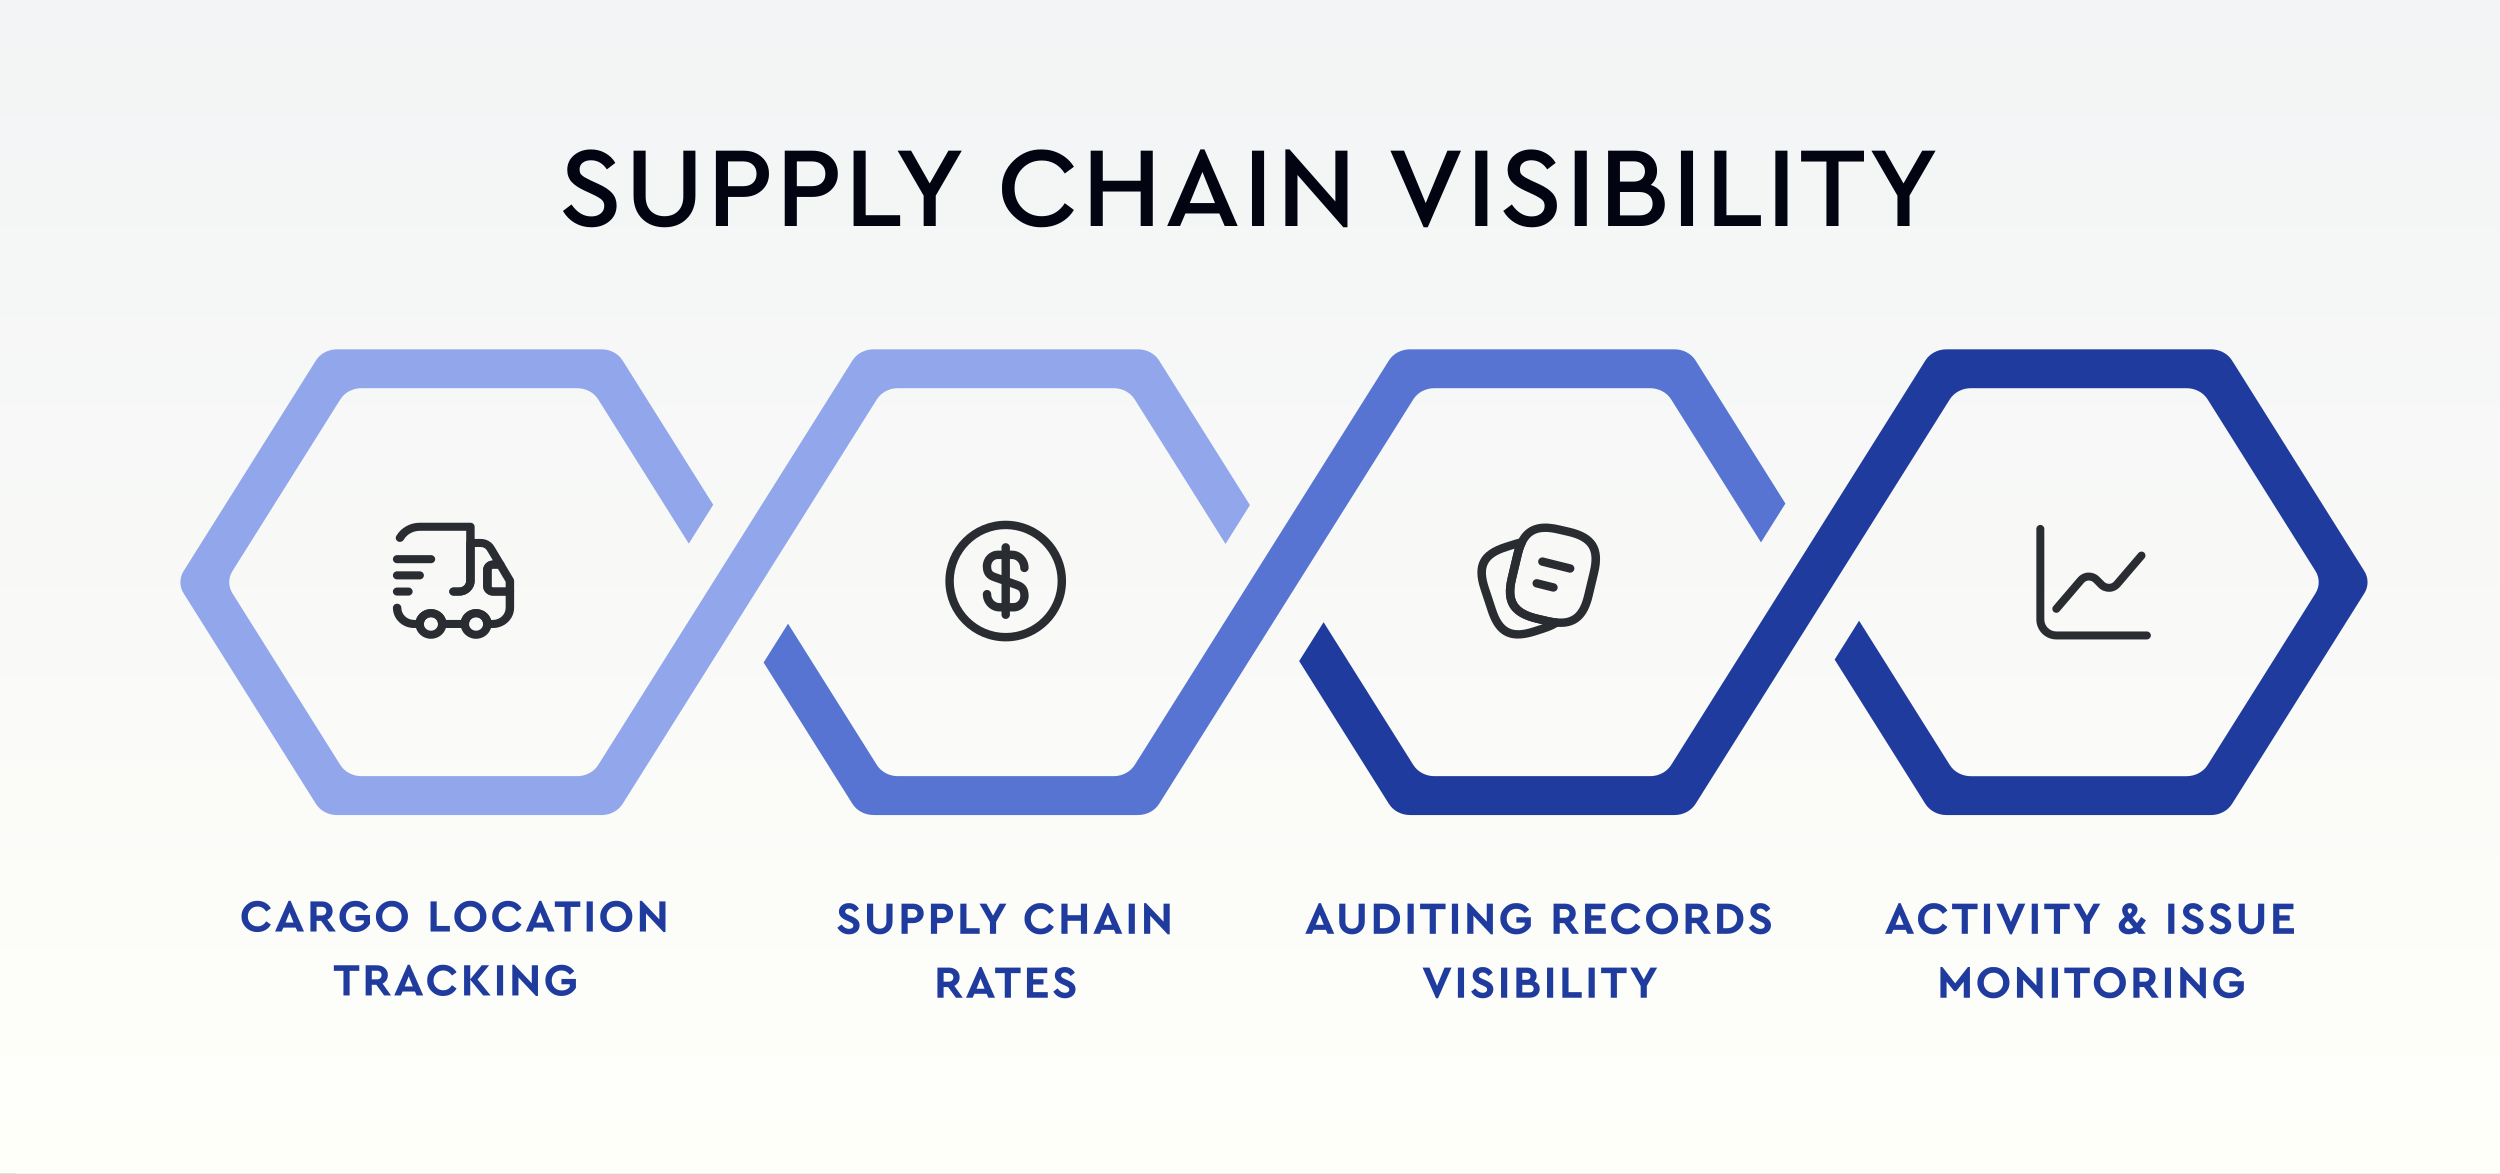 <?xml version="1.0" encoding="UTF-8"?>
<svg xmlns="http://www.w3.org/2000/svg" width="1095" height="514" viewBox="0 0 1095 514" fill="none">
  <rect x="0" y="0" width="1095" height="514" fill="#808080" stroke="none"/>
  <rect width="1088" height="514" transform="translate(7)" fill="white"></rect>
  <rect width="1095" height="514" fill="url(#paint0_linear_4107_4828)"></rect>
  <path d="M246.565 92.4L250.315 89.55C252.715 93.05 255.598 94.8 258.965 94.8C260.665 94.8 262.031 94.383 263.065 93.55C264.131 92.717 264.665 91.6 264.665 90.2C264.665 89.067 264.315 88.183 263.615 87.55C262.915 86.883 261.648 86.117 259.815 85.25L256.165 83.55C253.598 82.383 251.665 81.1 250.365 79.7C249.098 78.267 248.465 76.5 248.465 74.4C248.465 71.767 249.465 69.617 251.465 67.95C253.465 66.283 255.931 65.45 258.865 65.45C261.165 65.45 263.248 65.983 265.115 67.05C267.015 68.117 268.481 69.55 269.515 71.35L265.815 74.2C264.015 71.533 261.698 70.2 258.865 70.2C257.398 70.2 256.198 70.55 255.265 71.25C254.331 71.95 253.865 72.933 253.865 74.2C253.898 74.8 253.965 75.3 254.065 75.7C254.198 76.067 254.515 76.467 255.015 76.9C255.515 77.3 255.865 77.55 256.065 77.65C256.265 77.75 256.915 78.083 258.015 78.65C258.215 78.75 258.365 78.833 258.465 78.9L262.165 80.6C264.931 81.867 266.931 83.217 268.165 84.65C269.431 86.083 270.065 87.867 270.065 90C270.065 92.833 269.015 95.133 266.915 96.9C264.848 98.667 262.215 99.55 259.015 99.55C256.348 99.55 253.931 98.917 251.765 97.65C249.598 96.383 247.865 94.633 246.565 92.4ZM277.494 85.65V66H282.794V86C282.794 88.733 283.544 90.867 285.044 92.4C286.578 93.933 288.594 94.7 291.094 94.7C293.561 94.7 295.544 93.933 297.044 92.4C298.544 90.867 299.294 88.733 299.294 86V66H304.594V85.65C304.594 89.917 303.328 93.3 300.794 95.8C298.294 98.3 295.061 99.55 291.094 99.55C287.061 99.55 283.778 98.3 281.244 95.8C278.744 93.3 277.494 89.917 277.494 85.65ZM313.561 99V66H325.611C328.944 66 331.644 66.95 333.711 68.85C335.778 70.717 336.811 73.133 336.811 76.1C336.811 79.067 335.761 81.5 333.661 83.4C331.594 85.3 328.911 86.25 325.611 86.25H318.861V99H313.561ZM318.861 81.55H325.511C327.344 81.55 328.778 81.067 329.811 80.1C330.844 79.133 331.361 77.817 331.361 76.15C331.361 74.483 330.844 73.167 329.811 72.2C328.778 71.2 327.344 70.7 325.511 70.7H318.861V81.55ZM343.712 99V66H355.762C359.095 66 361.795 66.95 363.862 68.85C365.928 70.717 366.962 73.133 366.962 76.1C366.962 79.067 365.912 81.5 363.812 83.4C361.745 85.3 359.062 86.25 355.762 86.25H349.012V99H343.712ZM349.012 81.55H355.662C357.495 81.55 358.928 81.067 359.962 80.1C360.995 79.133 361.512 77.817 361.512 76.15C361.512 74.483 360.995 73.167 359.962 72.2C358.928 71.2 357.495 70.7 355.662 70.7H349.012V81.55ZM373.862 99V66H379.162V94.25H394.262V99H373.862ZM421.258 66L409.858 85.7V99H404.558V85.7L393.158 66H399.058L407.208 80.35L415.408 66H421.258ZM438.876 82.5C438.776 77.8 440.459 73.767 443.926 70.4C447.392 67.033 451.492 65.383 456.226 65.45C459.226 65.45 461.976 66.133 464.476 67.5C466.976 68.867 468.942 70.717 470.376 73.05L466.376 76C463.942 72.2 460.576 70.3 456.276 70.3C452.876 70.3 450.042 71.467 447.776 73.8C445.509 76.1 444.376 79 444.376 82.5C444.376 86 445.509 88.917 447.776 91.25C450.042 93.55 452.876 94.7 456.276 94.7C460.576 94.7 463.942 92.8 466.376 89L470.376 91.95C468.942 94.317 466.976 96.183 464.476 97.55C462.009 98.883 459.259 99.55 456.226 99.55C451.492 99.617 447.392 97.967 443.926 94.6C440.459 91.233 438.776 87.2 438.876 82.5ZM477.715 99V66H483.015V79.15H499.615V66H504.915V99H499.615V83.9H483.015V99H477.715ZM536.412 99L534.062 93.5H519.212L516.862 99H511.212L525.762 65.45H527.562L542.112 99H536.412ZM532.162 88.95L526.662 75.3L521.112 88.95H532.162ZM548.368 99V66H553.668V99H548.368ZM584.891 66H590.191V99.55H588.391L568.291 76.65V99H562.991V65.45H564.841L584.891 88.25V66ZM633.961 66H639.911L625.361 99.55H623.561L609.011 66H614.961L624.461 88.95L633.961 66ZM646.167 99V66H651.467V99H646.167ZM658.44 92.4L662.19 89.55C664.59 93.05 667.473 94.8 670.84 94.8C672.54 94.8 673.906 94.383 674.94 93.55C676.006 92.717 676.54 91.6 676.54 90.2C676.54 89.067 676.19 88.183 675.49 87.55C674.79 86.883 673.523 86.117 671.69 85.25L668.04 83.55C665.473 82.383 663.54 81.1 662.24 79.7C660.973 78.267 660.34 76.5 660.34 74.4C660.34 71.767 661.34 69.617 663.34 67.95C665.34 66.283 667.806 65.45 670.74 65.45C673.04 65.45 675.123 65.983 676.99 67.05C678.89 68.117 680.356 69.55 681.39 71.35L677.69 74.2C675.89 71.533 673.573 70.2 670.74 70.2C669.273 70.2 668.073 70.55 667.14 71.25C666.206 71.95 665.74 72.933 665.74 74.2C665.773 74.8 665.84 75.3 665.94 75.7C666.073 76.067 666.39 76.467 666.89 76.9C667.39 77.3 667.74 77.55 667.94 77.65C668.14 77.75 668.79 78.083 669.89 78.65C670.09 78.75 670.24 78.833 670.34 78.9L674.04 80.6C676.806 81.867 678.806 83.217 680.04 84.65C681.306 86.083 681.94 87.867 681.94 90C681.94 92.833 680.89 95.133 678.79 96.9C676.723 98.667 674.09 99.55 670.89 99.55C668.223 99.55 665.806 98.917 663.64 97.65C661.473 96.383 659.74 94.633 658.44 92.4ZM689.719 99V66H695.019V99H689.719ZM729.192 89.4C729.192 92.2 728.209 94.5 726.242 96.3C724.276 98.1 721.692 99 718.492 99H704.342V66H715.892C718.859 66 721.242 66.833 723.042 68.5C724.876 70.133 725.792 72.233 725.792 74.8C725.792 77.367 724.876 79.433 723.042 81C724.976 81.633 726.476 82.683 727.542 84.15C728.642 85.617 729.192 87.367 729.192 89.4ZM715.392 70.65H709.542V79.55H715.392C716.992 79.55 718.242 79.15 719.142 78.35C720.042 77.55 720.492 76.45 720.492 75.05C720.492 73.683 720.042 72.617 719.142 71.85C718.276 71.05 717.026 70.65 715.392 70.65ZM723.842 89.25C723.842 87.65 723.326 86.4 722.292 85.5C721.259 84.567 719.842 84.1 718.042 84.1H709.542V94.35H718.042C719.876 94.35 721.292 93.9 722.292 93C723.326 92.067 723.842 90.817 723.842 89.25ZM736.251 99V66H741.551V99H736.251ZM750.874 99V66H756.174V94.25H771.274V99H750.874ZM777.606 99V66H782.906V99H777.606ZM799.979 99V70.75H788.879V66H816.429V70.75H805.279V99H799.979ZM847.779 66L836.379 85.7V99H831.079V85.7L819.679 66H825.579L833.729 80.35L841.929 66H847.779Z" fill="#020412"></path>
  <g clip-path="url(#clip0_4107_4828)">
    <path d="M498.437 153H382.593C378.777 153 375.25 154.866 373.342 157.909L262.017 335.049C260.109 338.092 256.582 339.958 252.766 339.958H158.311C154.494 339.958 150.967 338.092 149.059 335.049L101.839 259.909C99.931 256.866 99.931 253.134 101.839 250.091L149.059 174.937C150.967 171.894 154.494 170.028 158.311 170.028H252.75C256.567 170.028 260.094 171.894 262.002 174.937L301.695 238.112L312.397 221.084L272.719 157.909C270.811 154.866 267.284 153 263.467 153H147.609C143.792 153 140.265 154.866 138.357 157.909L80.435 250.091C78.527 253.134 78.527 256.866 80.435 259.909L138.357 352.091C140.265 355.134 143.792 357 147.609 357H263.467C267.284 357 270.811 355.134 272.719 352.091L384.044 174.937C385.952 171.894 389.479 170.028 393.295 170.028H487.735C491.552 170.028 495.078 171.894 496.987 174.937L536.772 238.252L547.474 221.224L507.689 157.909C505.78 154.866 502.254 153 498.437 153Z" fill="#92A7EB"></path>
    <path d="M733.421 153H617.578C613.761 153 610.234 154.866 608.326 157.909L497.001 335.049C495.093 338.092 491.566 339.958 487.75 339.958H393.31C389.493 339.958 385.967 338.092 384.059 335.049L345.159 273.15L334.457 290.178L373.357 352.077C375.265 355.12 378.791 356.986 382.608 356.986H498.452C502.268 356.986 505.795 355.12 507.703 352.077L619.013 174.937C620.921 171.894 624.448 170.028 628.264 170.028H722.704C726.521 170.028 730.047 171.894 731.956 174.937L771.313 237.579L782.015 220.551L742.673 157.909C740.765 154.866 737.238 153 733.421 153Z" fill="#5774D2"></path>
    <path d="M968.392 153H852.548C848.731 153 845.205 154.866 843.296 157.909L731.972 335.049C730.063 338.092 726.537 339.958 722.72 339.958H628.28C624.464 339.958 620.937 338.092 619.029 335.049L579.732 272.519L569.03 289.547L608.327 352.077C610.235 355.12 613.762 356.986 617.578 356.986H733.422C737.239 356.986 740.765 355.12 742.674 352.077L853.998 174.937C855.907 171.894 859.433 170.028 863.25 170.028H957.69C961.506 170.028 965.033 171.894 966.941 174.937L1014.16 250.091C1016.07 253.134 1016.07 256.866 1014.16 259.909L966.941 335.063C965.033 338.106 961.506 339.972 957.69 339.972H863.25C859.433 339.972 855.907 338.106 853.998 335.063L814.274 271.86L803.572 288.888L843.296 352.091C845.205 355.134 848.731 357 852.548 357H968.392C972.208 357 975.735 355.134 977.643 352.091L1035.56 259.909C1037.47 256.866 1037.47 253.134 1035.56 250.091L977.643 157.909C975.735 154.866 972.208 153 968.392 153Z" fill="#203B9E"></path>
    <path d="M201.106 260.88H198.637C197.624 260.88 196.784 260.076 196.784 259.106C196.784 258.137 197.624 257.333 198.637 257.333H201.106C202.81 257.333 204.193 256.008 204.193 254.377V232.504H183.818C180.904 232.504 178.237 234.017 176.804 236.453C176.31 237.304 175.174 237.612 174.285 237.139C173.396 236.666 173.075 235.578 173.569 234.727C175.643 231.18 179.57 228.957 183.818 228.957H206.046C207.058 228.957 207.898 229.761 207.898 230.731V254.377C207.898 257.971 204.86 260.88 201.106 260.88Z" fill="#292D32"></path>
    <path d="M215.925 275.067H213.455C212.442 275.067 211.603 274.263 211.603 273.294C211.603 271.662 210.219 270.338 208.515 270.338C206.811 270.338 205.428 271.662 205.428 273.294C205.428 274.263 204.589 275.067 203.576 275.067H193.697C192.684 275.067 191.845 274.263 191.845 273.294C191.845 271.662 190.462 270.338 188.758 270.338C187.053 270.338 185.67 271.662 185.67 273.294C185.67 274.263 184.831 275.067 183.818 275.067H181.348C176.236 275.067 172.087 271.095 172.087 266.2C172.087 265.23 172.927 264.426 173.939 264.426C174.952 264.426 175.792 265.23 175.792 266.2C175.792 269.132 178.286 271.52 181.348 271.52H182.213C183.028 268.801 185.646 266.791 188.758 266.791C191.869 266.791 194.487 268.801 195.302 271.52H201.995C202.81 268.801 205.428 266.791 208.54 266.791C211.652 266.791 214.27 268.801 215.085 271.52H215.925C218.987 271.52 221.481 269.132 221.481 266.2V260.879H215.925C213.554 260.879 211.603 259.011 211.603 256.741V249.647C211.603 247.377 213.529 245.509 215.925 245.509L213.282 241.087C212.739 240.165 211.701 239.598 210.59 239.598H207.898V254.377C207.898 257.971 204.86 260.879 201.106 260.879H198.636C197.624 260.879 196.784 260.075 196.784 259.106C196.784 258.136 197.624 257.332 198.636 257.332H201.106C202.81 257.332 204.193 256.008 204.193 254.377V237.824C204.193 236.855 205.033 236.051 206.046 236.051H210.59C213.035 236.051 215.282 237.304 216.493 239.338L220.716 246.408C221.037 246.952 221.037 247.637 220.716 248.181C220.395 248.725 219.777 249.056 219.11 249.056H215.925C215.579 249.056 215.307 249.316 215.307 249.647V256.741C215.307 257.072 215.579 257.332 215.925 257.332H223.334C224.346 257.332 225.186 258.136 225.186 259.106V266.2C225.186 271.095 221.037 275.067 215.925 275.067Z" fill="#292D32"></path>
    <path d="M188.758 279.795C185.004 279.795 181.966 276.886 181.966 273.292C181.966 269.698 185.004 266.789 188.758 266.789C192.512 266.789 195.549 269.698 195.549 273.292C195.549 276.886 192.512 279.795 188.758 279.795ZM188.758 270.336C187.053 270.336 185.67 271.66 185.67 273.292C185.67 274.923 187.053 276.248 188.758 276.248C190.462 276.248 191.845 274.923 191.845 273.292C191.845 271.66 190.462 270.336 188.758 270.336Z" fill="#292D32"></path>
    <path d="M208.515 279.795C204.761 279.795 201.724 276.886 201.724 273.292C201.724 269.698 204.761 266.789 208.515 266.789C212.269 266.789 215.307 269.698 215.307 273.292C215.307 276.886 212.269 279.795 208.515 279.795ZM208.515 270.336C206.811 270.336 205.428 271.66 205.428 273.292C205.428 274.923 206.811 276.248 208.515 276.248C210.219 276.248 211.603 274.923 211.603 273.292C211.603 271.66 210.219 270.336 208.515 270.336Z" fill="#292D32"></path>
    <path d="M223.334 260.878H215.925C213.554 260.878 211.603 259.01 211.603 256.74V249.646C211.603 247.376 213.554 245.508 215.925 245.508H219.11C219.777 245.508 220.395 245.839 220.716 246.406L224.939 253.5C225.087 253.76 225.186 254.068 225.186 254.375V259.104C225.186 260.074 224.346 260.878 223.334 260.878ZM215.925 249.055C215.579 249.055 215.307 249.315 215.307 249.646V256.74C215.307 257.071 215.579 257.331 215.925 257.331H221.481V254.848L218.024 249.055H215.925Z" fill="#292D32"></path>
    <path d="M188.758 246.691H173.939C172.927 246.691 172.087 245.888 172.087 244.918C172.087 243.949 172.927 243.145 173.939 243.145H188.758C189.77 243.145 190.61 243.949 190.61 244.918C190.61 245.888 189.77 246.691 188.758 246.691Z" fill="#292D32"></path>
    <path d="M183.818 253.785H173.939C172.927 253.785 172.087 252.981 172.087 252.012C172.087 251.042 172.927 250.238 173.939 250.238H183.818C184.831 250.238 185.67 251.042 185.67 252.012C185.67 252.981 184.831 253.785 183.818 253.785Z" fill="#292D32"></path>
    <path d="M178.879 260.879H173.939C172.927 260.879 172.087 260.075 172.087 259.106C172.087 258.136 172.927 257.332 173.939 257.332H178.879C179.891 257.332 180.731 258.136 180.731 259.106C180.731 260.075 179.891 260.879 178.879 260.879Z" fill="#292D32"></path>
    <path d="M683.525 274.608C682.875 274.608 682.2 274.584 681.475 274.51C680.175 274.412 678.7 274.166 677.175 273.797L672.975 272.814C661.45 270.134 657.675 264.136 660.375 252.827L662.825 242.527C663.375 240.192 664.025 238.299 664.825 236.725C669.125 227.998 677.35 228.785 683.2 230.137L687.375 231.096C693.225 232.448 696.925 234.587 699 237.856C701.05 241.126 701.375 245.329 700 251.082L697.55 261.358C695.4 270.355 690.925 274.608 683.525 274.608ZM676.8 232.989C672.625 232.989 669.975 234.685 668.2 238.323C667.55 239.651 666.975 241.298 666.475 243.363L664.025 253.663C661.8 262.956 664.375 267.012 673.825 269.224L678.025 270.208C679.375 270.527 680.65 270.724 681.8 270.822C688.6 271.486 691.975 268.561 693.875 260.522L696.325 250.246C697.45 245.502 697.3 242.183 695.8 239.798C694.3 237.414 691.35 235.791 686.5 234.685L682.325 233.726C680.25 233.234 678.4 232.989 676.8 232.989Z" fill="#292D32"></path>
    <path d="M664.825 279.698C658.4 279.698 654.3 275.912 651.675 267.922L648.475 258.212C644.925 247.395 648.1 241.299 659.05 237.808L663 236.554C664.3 236.161 665.275 235.89 666.15 235.743C666.875 235.595 667.575 235.866 668 236.431C668.425 236.997 668.5 237.734 668.2 238.373C667.55 239.676 666.975 241.323 666.5 243.388L664.05 253.689C661.825 262.981 664.4 267.037 673.85 269.25L678.05 270.233C679.4 270.553 680.675 270.75 681.825 270.848C682.625 270.922 683.275 271.462 683.5 272.225C683.7 272.987 683.4 273.773 682.75 274.216C681.1 275.322 679.025 276.256 676.4 277.092L672.45 278.37C669.575 279.255 667.075 279.698 664.825 279.698ZM663.45 240.291L660.225 241.323C651.3 244.15 649.175 248.28 652.05 257.081L655.25 266.792C658.15 275.568 662.35 277.682 671.275 274.855L675.225 273.577C675.375 273.527 675.5 273.478 675.65 273.429L673 272.815C661.475 270.135 657.7 264.137 660.4 252.828L662.85 242.528C663.025 241.741 663.225 240.979 663.45 240.291Z" fill="#292D32"></path>
    <path d="M687.725 250.838C687.575 250.838 687.425 250.813 687.25 250.789L675.125 247.765C674.125 247.519 673.525 246.511 673.775 245.528C674.025 244.544 675.05 243.954 676.05 244.2L688.175 247.224C689.175 247.47 689.775 248.478 689.525 249.461C689.325 250.272 688.55 250.838 687.725 250.838Z" fill="#292D32"></path>
    <path d="M680.4 259.145C680.25 259.145 680.1 259.12 679.925 259.096L672.65 257.277C671.65 257.031 671.05 256.023 671.3 255.039C671.55 254.056 672.575 253.466 673.575 253.712L680.85 255.531C681.85 255.777 682.45 256.785 682.2 257.768C682 258.604 681.25 259.145 680.4 259.145Z" fill="#292D32"></path>
    <path d="M443.942 267.824H437.771C433.739 267.824 430.47 264.432 430.47 260.252C430.47 259.245 431.306 258.409 432.314 258.409C433.322 258.409 434.157 259.245 434.157 260.252C434.157 262.391 435.78 264.137 437.771 264.137H443.942C445.539 264.137 446.867 262.711 446.867 260.99C446.867 258.851 446.105 258.433 444.851 257.991L434.944 254.5C433.027 253.836 430.445 252.41 430.445 248.01C430.445 244.224 433.42 241.176 437.058 241.176H443.229C447.26 241.176 450.53 244.568 450.53 248.747C450.53 249.755 449.694 250.591 448.686 250.591C447.678 250.591 446.842 249.755 446.842 248.747C446.842 246.609 445.22 244.863 443.229 244.863H437.058C435.46 244.863 434.133 246.289 434.133 248.01C434.133 250.149 434.895 250.567 436.149 251.009L446.056 254.5C447.973 255.164 450.554 256.59 450.554 260.99C450.53 264.751 447.58 267.824 443.942 267.824Z" fill="#292D32"></path>
    <path d="M440.5 271.094C439.492 271.094 438.656 270.258 438.656 269.25V239.75C438.656 238.742 439.492 237.906 440.5 237.906C441.508 237.906 442.344 238.742 442.344 239.75V269.25C442.344 270.258 441.508 271.094 440.5 271.094Z" fill="#292D32"></path>
    <path d="M440.5 280.928C425.922 280.928 414.073 269.079 414.073 254.501C414.073 239.923 425.922 228.074 440.5 228.074C455.078 228.074 466.927 239.923 466.927 254.501C466.927 269.079 455.078 280.928 440.5 280.928ZM440.5 231.762C427.963 231.762 417.761 241.964 417.761 254.501C417.761 267.039 427.963 277.241 440.5 277.241C453.038 277.241 463.24 267.039 463.24 254.501C463.24 241.964 453.038 231.762 440.5 231.762Z" fill="#292D32"></path>
    <path d="M940.333 280.077H900.666C895.836 280.077 891.916 276.157 891.916 271.327V231.66C891.916 230.703 892.709 229.91 893.666 229.91C894.623 229.91 895.416 230.703 895.416 231.66V271.327C895.416 274.22 897.773 276.577 900.666 276.577H940.333C941.289 276.577 942.083 277.37 942.083 278.327C942.083 279.283 941.289 280.077 940.333 280.077Z" fill="#292D32"></path>
    <path d="M900.666 268.415C900.269 268.415 899.849 268.275 899.522 267.995C898.799 267.365 898.706 266.268 899.336 265.522L910.046 253.015C911.212 251.662 912.892 250.845 914.666 250.775C916.439 250.728 918.189 251.382 919.449 252.642L921.666 254.858C922.249 255.442 923.019 255.722 923.836 255.722C924.652 255.698 925.399 255.325 925.936 254.695L936.646 242.188C937.276 241.465 938.372 241.372 939.119 242.002C939.842 242.632 939.936 243.728 939.306 244.475L928.596 256.982C927.429 258.335 925.749 259.152 923.976 259.222C922.202 259.268 920.452 258.615 919.192 257.355L916.999 255.138C916.416 254.555 915.646 254.252 914.829 254.275C914.012 254.298 913.266 254.672 912.729 255.302L902.019 267.808C901.646 268.205 901.156 268.415 900.666 268.415Z" fill="#292D32"></path>
  </g>
  <path d="M105.78 401.4C105.753 399.507 106.44 397.887 107.84 396.54C109.24 395.18 110.9 394.52 112.82 394.56C114.073 394.56 115.206 394.853 116.22 395.44C117.246 396.013 118.053 396.813 118.64 397.84L116.6 399.28C115.653 397.8 114.393 397.06 112.82 397.06C111.593 397.06 110.573 397.473 109.76 398.3C108.96 399.127 108.56 400.167 108.56 401.42C108.56 402.673 108.96 403.707 109.76 404.52C110.573 405.333 111.593 405.74 112.82 405.74C114.393 405.74 115.653 405 116.6 403.52L118.64 404.96C118.066 405.987 117.266 406.793 116.24 407.38C115.213 407.953 114.066 408.24 112.8 408.24C110.866 408.28 109.2 407.627 107.8 406.28C106.413 404.92 105.74 403.293 105.78 401.4ZM130.259 408L129.519 406.28H124.119L123.379 408H120.479L126.379 394.56H127.279L133.159 408H130.259ZM128.579 404.06L126.819 399.6L125.059 404.06H128.579ZM147.101 408H144.061L140.641 403.34H138.661V408H135.961V394.8H140.921C142.308 394.8 143.448 395.193 144.341 395.98C145.235 396.767 145.681 397.793 145.681 399.06C145.681 399.887 145.475 400.633 145.061 401.3C144.661 401.953 144.095 402.46 143.361 402.82L147.101 408ZM138.661 397.18V400.96H140.921C141.548 400.96 142.035 400.787 142.381 400.44C142.741 400.093 142.921 399.633 142.921 399.06C142.921 398.5 142.735 398.047 142.361 397.7C142.001 397.353 141.521 397.18 140.921 397.18H138.661ZM148.701 401.4C148.661 399.507 149.335 397.887 150.721 396.54C152.121 395.193 153.801 394.533 155.761 394.56C158.121 394.56 159.975 395.513 161.321 397.42L159.401 399C158.468 397.707 157.241 397.06 155.721 397.06C154.468 397.06 153.448 397.467 152.661 398.28C151.875 399.093 151.481 400.133 151.481 401.4C151.481 402.693 151.888 403.753 152.701 404.58C153.515 405.407 154.575 405.82 155.881 405.82C157.415 405.82 158.575 405.273 159.361 404.18V403.1H155.721V400.76H162.061V404.66C161.448 405.74 160.588 406.607 159.481 407.26C158.388 407.913 157.148 408.24 155.761 408.24C153.828 408.28 152.161 407.627 150.761 406.28C149.361 404.92 148.675 403.293 148.701 401.4ZM164.643 401.4C164.616 399.52 165.296 397.9 166.683 396.54C168.083 395.18 169.736 394.52 171.643 394.56C173.549 394.52 175.203 395.18 176.603 396.54C178.016 397.9 178.709 399.52 178.683 401.4C178.709 403.28 178.016 404.9 176.603 406.26C175.203 407.62 173.549 408.28 171.643 408.24C169.736 408.28 168.083 407.62 166.683 406.26C165.296 404.9 164.616 403.28 164.643 401.4ZM175.903 401.4C175.903 400.147 175.496 399.113 174.683 398.3C173.883 397.473 172.876 397.06 171.663 397.06C170.436 397.06 169.423 397.467 168.623 398.28C167.823 399.093 167.423 400.133 167.423 401.4C167.423 402.667 167.823 403.707 168.623 404.52C169.423 405.333 170.436 405.74 171.663 405.74C172.876 405.74 173.883 405.333 174.683 404.52C175.496 403.707 175.903 402.667 175.903 401.4ZM188.575 408V394.8H191.275V405.56H197.055V408H188.575ZM199.01 401.4C198.983 399.52 199.663 397.9 201.05 396.54C202.45 395.18 204.103 394.52 206.01 394.56C207.917 394.52 209.57 395.18 210.97 396.54C212.383 397.9 213.077 399.52 213.05 401.4C213.077 403.28 212.383 404.9 210.97 406.26C209.57 407.62 207.917 408.28 206.01 408.24C204.103 408.28 202.45 407.62 201.05 406.26C199.663 404.9 198.983 403.28 199.01 401.4ZM210.27 401.4C210.27 400.147 209.863 399.113 209.05 398.3C208.25 397.473 207.243 397.06 206.03 397.06C204.803 397.06 203.79 397.467 202.99 398.28C202.19 399.093 201.79 400.133 201.79 401.4C201.79 402.667 202.19 403.707 202.99 404.52C203.79 405.333 204.803 405.74 206.03 405.74C207.243 405.74 208.25 405.333 209.05 404.52C209.863 403.707 210.27 402.667 210.27 401.4ZM215.576 401.4C215.55 399.507 216.236 397.887 217.636 396.54C219.036 395.18 220.696 394.52 222.616 394.56C223.87 394.56 225.003 394.853 226.016 395.44C227.043 396.013 227.85 396.813 228.436 397.84L226.396 399.28C225.45 397.8 224.19 397.06 222.616 397.06C221.39 397.06 220.37 397.473 219.556 398.3C218.756 399.127 218.356 400.167 218.356 401.42C218.356 402.673 218.756 403.707 219.556 404.52C220.37 405.333 221.39 405.74 222.616 405.74C224.19 405.74 225.45 405 226.396 403.52L228.436 404.96C227.863 405.987 227.063 406.793 226.036 407.38C225.01 407.953 223.863 408.24 222.596 408.24C220.663 408.28 218.996 407.627 217.596 406.28C216.21 404.92 215.536 403.293 215.576 401.4ZM240.056 408L239.316 406.28H233.916L233.176 408H230.276L236.176 394.56H237.076L242.956 408H240.056ZM238.376 404.06L236.616 399.6L234.856 404.06H238.376ZM247.234 408V397.24H243.014V394.8H254.174V397.24H249.934V408H247.234ZM256.954 408V394.8H259.654V408H256.954ZM262.916 401.4C262.89 399.52 263.57 397.9 264.956 396.54C266.356 395.18 268.01 394.52 269.916 394.56C271.823 394.52 273.476 395.18 274.876 396.54C276.29 397.9 276.983 399.52 276.956 401.4C276.983 403.28 276.29 404.9 274.876 406.26C273.476 407.62 271.823 408.28 269.916 408.24C268.01 408.28 266.356 407.62 264.956 406.26C263.57 404.9 262.89 403.28 262.916 401.4ZM274.176 401.4C274.176 400.147 273.77 399.113 272.956 398.3C272.156 397.473 271.15 397.06 269.936 397.06C268.71 397.06 267.696 397.467 266.896 398.28C266.096 399.093 265.696 400.133 265.696 401.4C265.696 402.667 266.096 403.707 266.896 404.52C267.696 405.333 268.71 405.74 269.936 405.74C271.15 405.74 272.156 405.333 272.956 404.52C273.77 403.707 274.176 402.667 274.176 401.4ZM288.783 394.8H291.483V408.24H290.583L282.943 400.08V408H280.243V394.56H281.123L288.783 402.68V394.8ZM150.432 436V425.24H146.212V422.8H157.372V425.24H153.132V436H150.432ZM171.291 436H168.251L164.831 431.34H162.851V436H160.151V422.8H165.111C166.498 422.8 167.638 423.193 168.531 423.98C169.424 424.767 169.871 425.793 169.871 427.06C169.871 427.887 169.664 428.633 169.251 429.3C168.851 429.953 168.284 430.46 167.551 430.82L171.291 436ZM162.851 425.18V428.96H165.111C165.738 428.96 166.224 428.787 166.571 428.44C166.931 428.093 167.111 427.633 167.111 427.06C167.111 426.5 166.924 426.047 166.551 425.7C166.191 425.353 165.711 425.18 165.111 425.18H162.851ZM182.464 436L181.724 434.28H176.324L175.584 436H172.684L178.584 422.56H179.484L185.364 436H182.464ZM180.784 432.06L179.024 427.6L177.264 432.06H180.784ZM187.114 429.4C187.087 427.507 187.774 425.887 189.174 424.54C190.574 423.18 192.234 422.52 194.154 422.56C195.407 422.56 196.54 422.853 197.554 423.44C198.58 424.013 199.387 424.813 199.974 425.84L197.934 427.28C196.987 425.8 195.727 425.06 194.154 425.06C192.927 425.06 191.907 425.473 191.094 426.3C190.294 427.127 189.894 428.167 189.894 429.42C189.894 430.673 190.294 431.707 191.094 432.52C191.907 433.333 192.927 433.74 194.154 433.74C195.727 433.74 196.987 433 197.934 431.52L199.974 432.96C199.4 433.987 198.6 434.793 197.574 435.38C196.547 435.953 195.4 436.24 194.134 436.24C192.2 436.28 190.534 435.627 189.134 434.28C187.747 432.92 187.074 431.293 187.114 429.4ZM214.888 436H211.628L205.968 429.12V436H203.268V422.8H205.968V428.92L211.008 422.8H214.228L209.168 429.02L214.888 436ZM217.666 436V422.8H220.366V436H217.666ZM232.929 422.8H235.629V436.24H234.729L227.089 428.08V436H224.389V422.56H225.269L232.929 430.68V422.8ZM238.887 429.4C238.847 427.507 239.52 425.887 240.907 424.54C242.307 423.193 243.987 422.533 245.947 422.56C248.307 422.56 250.16 423.513 251.507 425.42L249.587 427C248.654 425.707 247.427 425.06 245.907 425.06C244.654 425.06 243.634 425.467 242.847 426.28C242.06 427.093 241.667 428.133 241.667 429.4C241.667 430.693 242.074 431.753 242.887 432.58C243.7 433.407 244.76 433.82 246.067 433.82C247.6 433.82 248.76 433.273 249.547 432.18V431.1H245.907V428.76H252.247V432.66C251.634 433.74 250.774 434.607 249.667 435.26C248.574 435.913 247.334 436.24 245.947 436.24C244.014 436.28 242.347 435.627 240.947 434.28C239.547 432.92 238.86 431.293 238.887 429.4Z" fill="#203B9E"></path>
  <path d="M366.77 406.32L368.63 404.92C369.563 406.2 370.643 406.84 371.87 406.84C372.457 406.84 372.917 406.713 373.25 406.46C373.583 406.193 373.75 405.833 373.75 405.38C373.75 405.007 373.637 404.72 373.41 404.52C373.183 404.307 372.737 404.047 372.07 403.74L370.65 403.1C368.517 402.153 367.45 400.887 367.45 399.3C367.45 398.18 367.863 397.28 368.69 396.6C369.517 395.907 370.563 395.56 371.83 395.56C372.817 395.56 373.683 395.787 374.43 396.24C375.177 396.68 375.763 397.287 376.19 398.06L374.35 399.48C373.67 398.467 372.83 397.96 371.83 397.96C371.35 397.96 370.957 398.073 370.65 398.3C370.343 398.527 370.19 398.84 370.19 399.24C370.19 399.573 370.297 399.847 370.51 400.06C370.737 400.26 371.143 400.493 371.73 400.76L373.23 401.42C374.363 401.927 375.19 402.48 375.71 403.08C376.23 403.667 376.49 404.4 376.49 405.28C376.49 406.467 376.057 407.427 375.19 408.16C374.323 408.88 373.217 409.24 371.87 409.24C370.763 409.24 369.763 408.98 368.87 408.46C367.99 407.94 367.29 407.227 366.77 406.32ZM379.742 403.54V395.8H382.442V403.74C382.442 404.687 382.708 405.427 383.242 405.96C383.775 406.48 384.475 406.74 385.342 406.74C386.222 406.74 386.922 406.48 387.442 405.96C387.975 405.427 388.242 404.687 388.242 403.74V395.8H390.942V403.54C390.942 405.26 390.415 406.64 389.362 407.68C388.308 408.72 386.968 409.24 385.342 409.24C383.702 409.24 382.355 408.72 381.302 407.68C380.262 406.64 379.742 405.26 379.742 403.54ZM394.866 409V395.8H399.826C401.212 395.8 402.352 396.193 403.246 396.98C404.139 397.767 404.586 398.793 404.586 400.06C404.586 401.313 404.139 402.34 403.246 403.14C402.352 403.94 401.212 404.34 399.826 404.34H397.566V409H394.866ZM397.566 401.98H399.826C400.452 401.98 400.939 401.807 401.286 401.46C401.646 401.1 401.826 400.633 401.826 400.06C401.826 399.5 401.639 399.047 401.266 398.7C400.906 398.353 400.426 398.18 399.826 398.18H397.566V401.98ZM407.741 409V395.8H412.701C414.087 395.8 415.227 396.193 416.121 396.98C417.014 397.767 417.461 398.793 417.461 400.06C417.461 401.313 417.014 402.34 416.121 403.14C415.227 403.94 414.087 404.34 412.701 404.34H410.441V409H407.741ZM410.441 401.98H412.701C413.327 401.98 413.814 401.807 414.161 401.46C414.521 401.1 414.701 400.633 414.701 400.06C414.701 399.5 414.514 399.047 414.141 398.7C413.781 398.353 413.301 398.18 412.701 398.18H410.441V401.98ZM420.616 409V395.8H423.316V406.56H429.096V409H420.616ZM440.829 395.8L436.289 403.8V409H433.589V403.82L429.029 395.8H432.029L434.949 401.04L437.849 395.8H440.829ZM448.735 402.4C448.708 400.507 449.395 398.887 450.795 397.54C452.195 396.18 453.855 395.52 455.775 395.56C457.028 395.56 458.161 395.853 459.175 396.44C460.201 397.013 461.008 397.813 461.595 398.84L459.555 400.28C458.608 398.8 457.348 398.06 455.775 398.06C454.548 398.06 453.528 398.473 452.715 399.3C451.915 400.127 451.515 401.167 451.515 402.42C451.515 403.673 451.915 404.707 452.715 405.52C453.528 406.333 454.548 406.74 455.775 406.74C457.348 406.74 458.608 406 459.555 404.52L461.595 405.96C461.021 406.987 460.221 407.793 459.195 408.38C458.168 408.953 457.021 409.24 455.755 409.24C453.821 409.28 452.155 408.627 450.755 407.28C449.368 405.92 448.695 404.293 448.735 402.4ZM464.889 409V395.8H467.589V400.86H473.429V395.8H476.129V409H473.429V403.3H467.589V409H464.889ZM488.667 409L487.927 407.28H482.527L481.787 409H478.887L484.787 395.56H485.687L491.567 409H488.667ZM486.987 405.06L485.227 400.6L483.467 405.06H486.987ZM494.37 409V395.8H497.07V409H494.37ZM509.632 395.8H512.332V409.24H511.432L503.792 401.08V409H501.092V395.56H501.972L509.632 403.68V395.8ZM421.736 437H418.696L415.276 432.34H413.296V437H410.596V423.8H415.556C416.943 423.8 418.083 424.193 418.976 424.98C419.87 425.767 420.316 426.793 420.316 428.06C420.316 428.887 420.11 429.633 419.696 430.3C419.296 430.953 418.73 431.46 417.996 431.82L421.736 437ZM413.296 426.18V429.96H415.556C416.183 429.96 416.67 429.787 417.016 429.44C417.376 429.093 417.556 428.633 417.556 428.06C417.556 427.5 417.37 427.047 416.996 426.7C416.636 426.353 416.156 426.18 415.556 426.18H413.296ZM432.909 437L432.169 435.28H426.769L426.029 437H423.129L429.029 423.56H429.929L435.809 437H432.909ZM431.229 433.06L429.469 428.6L427.709 433.06H431.229ZM440.088 437V426.24H435.868V423.8H447.028V426.24H442.788V437H440.088ZM449.807 437V423.8H458.687V426.24H452.507V428.92H457.047V431.22H452.507V434.56H458.927V437H449.807ZM461.352 434.32L463.212 432.92C464.145 434.2 465.225 434.84 466.452 434.84C467.039 434.84 467.499 434.713 467.832 434.46C468.165 434.193 468.332 433.833 468.332 433.38C468.332 433.007 468.219 432.72 467.992 432.52C467.765 432.307 467.319 432.047 466.652 431.74L465.232 431.1C463.099 430.153 462.032 428.887 462.032 427.3C462.032 426.18 462.445 425.28 463.272 424.6C464.099 423.907 465.145 423.56 466.412 423.56C467.399 423.56 468.265 423.787 469.012 424.24C469.759 424.68 470.345 425.287 470.772 426.06L468.932 427.48C468.252 426.467 467.412 425.96 466.412 425.96C465.932 425.96 465.539 426.073 465.232 426.3C464.925 426.527 464.772 426.84 464.772 427.24C464.772 427.573 464.879 427.847 465.092 428.06C465.319 428.26 465.725 428.493 466.312 428.76L467.812 429.42C468.945 429.927 469.772 430.48 470.292 431.08C470.812 431.667 471.072 432.4 471.072 433.28C471.072 434.467 470.639 435.427 469.772 436.16C468.905 436.88 467.799 437.24 466.452 437.24C465.345 437.24 464.345 436.98 463.452 436.46C462.572 435.94 461.872 435.227 461.352 434.32Z" fill="#203B9E"></path>
  <path d="M581.501 409L580.761 407.28H575.361L574.621 409H571.721L577.621 395.56H578.521L584.401 409H581.501ZM579.821 405.06L578.061 400.6L576.301 405.06H579.821ZM586.576 403.54V395.8H589.276V403.74C589.276 404.687 589.542 405.427 590.076 405.96C590.609 406.48 591.309 406.74 592.176 406.74C593.056 406.74 593.756 406.48 594.276 405.96C594.809 405.427 595.076 404.687 595.076 403.74V395.8H597.776V403.54C597.776 405.26 597.249 406.64 596.196 407.68C595.142 408.72 593.802 409.24 592.176 409.24C590.536 409.24 589.189 408.72 588.136 407.68C587.096 406.64 586.576 405.26 586.576 403.54ZM601.7 409V395.8H606.02C608.126 395.773 609.86 396.38 611.22 397.62C612.58 398.847 613.246 400.427 613.22 402.36C613.246 404.28 612.573 405.873 611.2 407.14C609.826 408.407 608.1 409.027 606.02 409H601.7ZM604.4 406.56H606C607.333 406.56 608.406 406.18 609.22 405.42C610.033 404.647 610.44 403.627 610.44 402.36C610.44 401.08 610.04 400.073 609.24 399.34C608.44 398.607 607.36 398.24 606 398.24H604.4V406.56ZM616.508 409V395.8H619.208V409H616.508ZM626.211 409V398.24H621.991V395.8H633.151V398.24H628.911V409H626.211ZM635.93 409V395.8H638.63V409H635.93ZM651.193 395.8H653.893V409.24H652.993L645.353 401.08V409H642.653V395.56H643.533L651.193 403.68V395.8ZM657.151 402.4C657.111 400.507 657.784 398.887 659.171 397.54C660.571 396.193 662.251 395.533 664.211 395.56C666.571 395.56 668.424 396.513 669.771 398.42L667.851 400C666.917 398.707 665.691 398.06 664.171 398.06C662.917 398.06 661.897 398.467 661.111 399.28C660.324 400.093 659.931 401.133 659.931 402.4C659.931 403.693 660.337 404.753 661.151 405.58C661.964 406.407 663.024 406.82 664.331 406.82C665.864 406.82 667.024 406.273 667.811 405.18V404.1H664.171V401.76H670.511V405.66C669.897 406.74 669.037 407.607 667.931 408.26C666.837 408.913 665.597 409.24 664.211 409.24C662.277 409.28 660.611 408.627 659.211 407.28C657.811 405.92 657.124 404.293 657.151 402.4ZM691.598 409H688.558L685.138 404.34H683.158V409H680.458V395.8H685.418C686.804 395.8 687.944 396.193 688.838 396.98C689.731 397.767 690.178 398.793 690.178 400.06C690.178 400.887 689.971 401.633 689.558 402.3C689.158 402.953 688.591 403.46 687.858 403.82L691.598 409ZM683.158 398.18V401.96H685.418C686.044 401.96 686.531 401.787 686.878 401.44C687.238 401.093 687.418 400.633 687.418 400.06C687.418 399.5 687.231 399.047 686.858 398.7C686.498 398.353 686.018 398.18 685.418 398.18H683.158ZM694.25 409V395.8H703.13V398.24H696.95V400.92H701.49V403.22H696.95V406.56H703.37V409H694.25ZM705.662 402.4C705.636 400.507 706.322 398.887 707.722 397.54C709.122 396.18 710.782 395.52 712.702 395.56C713.956 395.56 715.089 395.853 716.102 396.44C717.129 397.013 717.936 397.813 718.522 398.84L716.482 400.28C715.536 398.8 714.276 398.06 712.702 398.06C711.476 398.06 710.456 398.473 709.642 399.3C708.842 400.127 708.442 401.167 708.442 402.42C708.442 403.673 708.842 404.707 709.642 405.52C710.456 406.333 711.476 406.74 712.702 406.74C714.276 406.74 715.536 406 716.482 404.52L718.522 405.96C717.949 406.987 717.149 407.793 716.122 408.38C715.096 408.953 713.949 409.24 712.682 409.24C710.749 409.28 709.082 408.627 707.682 407.28C706.296 405.92 705.622 404.293 705.662 402.4ZM720.959 402.4C720.933 400.52 721.613 398.9 722.999 397.54C724.399 396.18 726.053 395.52 727.959 395.56C729.866 395.52 731.519 396.18 732.919 397.54C734.333 398.9 735.026 400.52 734.999 402.4C735.026 404.28 734.333 405.9 732.919 407.26C731.519 408.62 729.866 409.28 727.959 409.24C726.053 409.28 724.399 408.62 722.999 407.26C721.613 405.9 720.933 404.28 720.959 402.4ZM732.219 402.4C732.219 401.147 731.813 400.113 730.999 399.3C730.199 398.473 729.193 398.06 727.979 398.06C726.753 398.06 725.739 398.467 724.939 399.28C724.139 400.093 723.739 401.133 723.739 402.4C723.739 403.667 724.139 404.707 724.939 405.52C725.739 406.333 726.753 406.74 727.979 406.74C729.193 406.74 730.199 406.333 730.999 405.52C731.813 404.707 732.219 403.667 732.219 402.4ZM749.426 409H746.386L742.966 404.34H740.986V409H738.286V395.8H743.246C744.632 395.8 745.772 396.193 746.666 396.98C747.559 397.767 748.006 398.793 748.006 400.06C748.006 400.887 747.799 401.633 747.386 402.3C746.986 402.953 746.419 403.46 745.686 403.82L749.426 409ZM740.986 398.18V401.96H743.246C743.872 401.96 744.359 401.787 744.706 401.44C745.066 401.093 745.246 400.633 745.246 400.06C745.246 399.5 745.059 399.047 744.686 398.7C744.326 398.353 743.846 398.18 743.246 398.18H740.986ZM752.079 409V395.8H756.399C758.505 395.773 760.239 396.38 761.599 397.62C762.959 398.847 763.625 400.427 763.599 402.36C763.625 404.28 762.952 405.873 761.579 407.14C760.205 408.407 758.479 409.027 756.399 409H752.079ZM754.779 406.56H756.379C757.712 406.56 758.785 406.18 759.599 405.42C760.412 404.647 760.819 403.627 760.819 402.36C760.819 401.08 760.419 400.073 759.619 399.34C758.819 398.607 757.739 398.24 756.379 398.24H754.779V406.56ZM765.967 406.32L767.827 404.92C768.761 406.2 769.841 406.84 771.067 406.84C771.654 406.84 772.114 406.713 772.447 406.46C772.781 406.193 772.947 405.833 772.947 405.38C772.947 405.007 772.834 404.72 772.607 404.52C772.381 404.307 771.934 404.047 771.267 403.74L769.847 403.1C767.714 402.153 766.647 400.887 766.647 399.3C766.647 398.18 767.061 397.28 767.887 396.6C768.714 395.907 769.761 395.56 771.027 395.56C772.014 395.56 772.881 395.787 773.627 396.24C774.374 396.68 774.961 397.287 775.387 398.06L773.547 399.48C772.867 398.467 772.027 397.96 771.027 397.96C770.547 397.96 770.154 398.073 769.847 398.3C769.541 398.527 769.387 398.84 769.387 399.24C769.387 399.573 769.494 399.847 769.707 400.06C769.934 400.26 770.341 400.493 770.927 400.76L772.427 401.42C773.561 401.927 774.387 402.48 774.907 403.08C775.427 403.667 775.687 404.4 775.687 405.28C775.687 406.467 775.254 407.427 774.387 408.16C773.521 408.88 772.414 409.24 771.067 409.24C769.961 409.24 768.961 408.98 768.067 408.46C767.187 407.94 766.487 407.227 765.967 406.32ZM632.713 423.8H635.753L629.873 437.24H628.973L623.073 423.8H626.133L629.433 431.8L632.713 423.8ZM638.555 437V423.8H641.255V437H638.555ZM644.358 434.32L646.218 432.92C647.151 434.2 648.231 434.84 649.458 434.84C650.044 434.84 650.504 434.713 650.838 434.46C651.171 434.193 651.338 433.833 651.338 433.38C651.338 433.007 651.224 432.72 650.998 432.52C650.771 432.307 650.324 432.047 649.658 431.74L648.238 431.1C646.104 430.153 645.038 428.887 645.038 427.3C645.038 426.18 645.451 425.28 646.278 424.6C647.104 423.907 648.151 423.56 649.418 423.56C650.404 423.56 651.271 423.787 652.018 424.24C652.764 424.68 653.351 425.287 653.778 426.06L651.938 427.48C651.258 426.467 650.418 425.96 649.418 425.96C648.938 425.96 648.544 426.073 648.238 426.3C647.931 426.527 647.778 426.84 647.778 427.24C647.778 427.573 647.884 427.847 648.098 428.06C648.324 428.26 648.731 428.493 649.318 428.76L650.818 429.42C651.951 429.927 652.778 430.48 653.298 431.08C653.818 431.667 654.078 432.4 654.078 433.28C654.078 434.467 653.644 435.427 652.778 436.16C651.911 436.88 650.804 437.24 649.458 437.24C648.351 437.24 647.351 436.98 646.458 436.46C645.578 435.94 644.878 435.227 644.358 434.32ZM657.45 437V423.8H660.15V437H657.45ZM674.392 433.12C674.392 434.253 673.986 435.187 673.172 435.92C672.359 436.64 671.319 437 670.052 437H664.172V423.8H668.852C670.079 423.8 671.079 424.147 671.852 424.84C672.639 425.52 673.032 426.4 673.032 427.48C673.032 428.453 672.706 429.247 672.052 429.86C673.612 430.433 674.392 431.52 674.392 433.12ZM668.632 426.12H666.772V429.14H668.632C669.179 429.14 669.599 429.007 669.892 428.74C670.199 428.473 670.352 428.1 670.352 427.62C670.352 427.153 670.199 426.787 669.892 426.52C669.599 426.253 669.179 426.12 668.632 426.12ZM671.732 433.02C671.732 432.513 671.566 432.113 671.232 431.82C670.899 431.513 670.439 431.36 669.852 431.36H666.772V434.68H669.852C670.439 434.68 670.899 434.533 671.232 434.24C671.566 433.947 671.732 433.54 671.732 433.02ZM677.594 437V423.8H680.294V437H677.594ZM684.317 437V423.8H687.017V434.56H692.797V437H684.317ZM695.805 437V423.8H698.505V437H695.805ZM705.508 437V426.24H701.288V423.8H712.448V426.24H708.208V437H705.508ZM725.847 423.8L721.307 431.8V437H718.607V431.82L714.047 423.8H717.047L719.967 429.04L722.867 423.8H725.847Z" fill="#203B9E"></path>
  <path d="M835.442 409L834.702 407.28H829.302L828.562 409H825.662L831.562 395.56H832.462L838.342 409H835.442ZM833.762 405.06L832.002 400.6L830.242 405.06H833.762ZM840.092 402.4C840.065 400.507 840.752 398.887 842.152 397.54C843.552 396.18 845.212 395.52 847.132 395.56C848.385 395.56 849.519 395.853 850.532 396.44C851.559 397.013 852.365 397.813 852.952 398.84L850.912 400.28C849.965 398.8 848.705 398.06 847.132 398.06C845.905 398.06 844.885 398.473 844.072 399.3C843.272 400.127 842.872 401.167 842.872 402.42C842.872 403.673 843.272 404.707 844.072 405.52C844.885 406.333 845.905 406.74 847.132 406.74C848.705 406.74 849.965 406 850.912 404.52L852.952 405.96C852.379 406.987 851.579 407.793 850.552 408.38C849.525 408.953 848.379 409.24 847.112 409.24C845.179 409.28 843.512 408.627 842.112 407.28C840.725 405.92 840.052 404.293 840.092 402.4ZM859.227 409V398.24H855.007V395.8H866.167V398.24H861.927V409H859.227ZM868.946 409V395.8H871.646V409H868.946ZM884.048 395.8H887.088L881.208 409.24H880.308L874.408 395.8H877.468L880.768 403.8L884.048 395.8ZM889.891 409V395.8H892.591V409H889.891ZM899.594 409V398.24H895.374V395.8H906.534V398.24H902.294V409H899.594ZM919.933 395.8L915.393 403.8V409H912.693V403.82L908.133 395.8H911.133L914.053 401.04L916.953 395.8H919.933ZM939.938 403.12L939.418 403.88C938.618 405.04 938.031 405.847 937.658 406.3L939.878 409H936.718L935.918 408.02C934.865 408.833 933.671 409.24 932.338 409.24C931.058 409.24 930.011 408.9 929.198 408.22C928.398 407.54 927.998 406.653 927.998 405.56C927.998 404.867 928.191 404.227 928.578 403.64C928.965 403.067 929.658 402.387 930.658 401.6C929.885 400.6 929.498 399.64 929.498 398.72C929.498 397.773 929.811 397.013 930.438 396.44C931.065 395.853 931.891 395.56 932.918 395.56C933.891 395.56 934.685 395.833 935.298 396.38C935.911 396.913 936.218 397.607 936.218 398.46C936.218 399.087 936.051 399.667 935.718 400.2C935.385 400.733 934.831 401.32 934.058 401.96L935.998 404.3C936.265 403.927 936.645 403.38 937.138 402.66C937.378 402.34 937.618 402 937.858 401.64L939.938 403.12ZM931.918 398.76C931.918 399.147 932.178 399.66 932.698 400.3L932.738 400.28C933.445 399.72 933.798 399.2 933.798 398.72C933.798 398.147 933.491 397.86 932.878 397.86C932.585 397.86 932.351 397.94 932.178 398.1C932.005 398.26 931.918 398.48 931.918 398.76ZM934.358 406.12L932.078 403.36C931.531 403.813 931.165 404.173 930.978 404.44C930.791 404.693 930.698 404.98 930.698 405.3C930.698 405.767 930.865 406.147 931.198 406.44C931.531 406.72 931.965 406.86 932.498 406.86C933.151 406.86 933.771 406.613 934.358 406.12ZM949.68 409V395.8H952.38V409H949.68ZM955.483 406.32L957.343 404.92C958.276 406.2 959.356 406.84 960.583 406.84C961.169 406.84 961.629 406.713 961.963 406.46C962.296 406.193 962.463 405.833 962.463 405.38C962.463 405.007 962.349 404.72 962.123 404.52C961.896 404.307 961.449 404.047 960.783 403.74L959.363 403.1C957.229 402.153 956.163 400.887 956.163 399.3C956.163 398.18 956.576 397.28 957.403 396.6C958.229 395.907 959.276 395.56 960.543 395.56C961.529 395.56 962.396 395.787 963.143 396.24C963.889 396.68 964.476 397.287 964.903 398.06L963.063 399.48C962.383 398.467 961.543 397.96 960.543 397.96C960.063 397.96 959.669 398.073 959.363 398.3C959.056 398.527 958.903 398.84 958.903 399.24C958.903 399.573 959.009 399.847 959.223 400.06C959.449 400.26 959.856 400.493 960.443 400.76L961.943 401.42C963.076 401.927 963.903 402.48 964.423 403.08C964.943 403.667 965.203 404.4 965.203 405.28C965.203 406.467 964.769 407.427 963.903 408.16C963.036 408.88 961.929 409.24 960.583 409.24C959.476 409.24 958.476 408.98 957.583 408.46C956.703 407.94 956.003 407.227 955.483 406.32ZM967.557 406.32L969.417 404.92C970.35 406.2 971.43 406.84 972.657 406.84C973.244 406.84 973.704 406.713 974.037 406.46C974.37 406.193 974.537 405.833 974.537 405.38C974.537 405.007 974.424 404.72 974.197 404.52C973.97 404.307 973.524 404.047 972.857 403.74L971.437 403.1C969.304 402.153 968.237 400.887 968.237 399.3C968.237 398.18 968.65 397.28 969.477 396.6C970.304 395.907 971.35 395.56 972.617 395.56C973.604 395.56 974.47 395.787 975.217 396.24C975.964 396.68 976.55 397.287 976.977 398.06L975.137 399.48C974.457 398.467 973.617 397.96 972.617 397.96C972.137 397.96 971.744 398.073 971.437 398.3C971.13 398.527 970.977 398.84 970.977 399.24C970.977 399.573 971.084 399.847 971.297 400.06C971.524 400.26 971.93 400.493 972.517 400.76L974.017 401.42C975.15 401.927 975.977 402.48 976.497 403.08C977.017 403.667 977.277 404.4 977.277 405.28C977.277 406.467 976.844 407.427 975.977 408.16C975.11 408.88 974.004 409.24 972.657 409.24C971.55 409.24 970.55 408.98 969.657 408.46C968.777 407.94 968.077 407.227 967.557 406.32ZM980.529 403.54V395.8H983.229V403.74C983.229 404.687 983.496 405.427 984.029 405.96C984.562 406.48 985.262 406.74 986.129 406.74C987.009 406.74 987.709 406.48 988.229 405.96C988.762 405.427 989.029 404.687 989.029 403.74V395.8H991.729V403.54C991.729 405.26 991.202 406.64 990.149 407.68C989.096 408.72 987.756 409.24 986.129 409.24C984.489 409.24 983.142 408.72 982.089 407.68C981.049 406.64 980.529 405.26 980.529 403.54ZM995.653 409V395.8H1004.53V398.24H998.353V400.92H1002.89V403.22H998.353V406.56H1004.77V409H995.653ZM861.945 423.56H862.825V437H860.125V429.96L856.805 434.12H855.925L852.605 429.96V437H849.905V423.56H850.785L856.365 430.7L861.945 423.56ZM866.102 430.4C866.075 428.52 866.755 426.9 868.142 425.54C869.542 424.18 871.195 423.52 873.102 423.56C875.008 423.52 876.662 424.18 878.062 425.54C879.475 426.9 880.168 428.52 880.142 430.4C880.168 432.28 879.475 433.9 878.062 435.26C876.662 436.62 875.008 437.28 873.102 437.24C871.195 437.28 869.542 436.62 868.142 435.26C866.755 433.9 866.075 432.28 866.102 430.4ZM877.362 430.4C877.362 429.147 876.955 428.113 876.142 427.3C875.342 426.473 874.335 426.06 873.122 426.06C871.895 426.06 870.882 426.467 870.082 427.28C869.282 428.093 868.882 429.133 868.882 430.4C868.882 431.667 869.282 432.707 870.082 433.52C870.882 434.333 871.895 434.74 873.122 434.74C874.335 434.74 875.342 434.333 876.142 433.52C876.955 432.707 877.362 431.667 877.362 430.4ZM891.968 423.8H894.668V437.24H893.768L886.128 429.08V437H883.428V423.56H884.308L891.968 431.68V423.8ZM898.686 437V423.8H901.386V437H898.686ZM908.389 437V426.24H904.169V423.8H915.329V426.24H911.089V437H908.389ZM917.094 430.4C917.067 428.52 917.747 426.9 919.134 425.54C920.534 424.18 922.187 423.52 924.094 423.56C926.001 423.52 927.654 424.18 929.054 425.54C930.467 426.9 931.161 428.52 931.134 430.4C931.161 432.28 930.467 433.9 929.054 435.26C927.654 436.62 926.001 437.28 924.094 437.24C922.187 437.28 920.534 436.62 919.134 435.26C917.747 433.9 917.067 432.28 917.094 430.4ZM928.354 430.4C928.354 429.147 927.947 428.113 927.134 427.3C926.334 426.473 925.327 426.06 924.114 426.06C922.887 426.06 921.874 426.467 921.074 427.28C920.274 428.093 919.874 429.133 919.874 430.4C919.874 431.667 920.274 432.707 921.074 433.52C921.874 434.333 922.887 434.74 924.114 434.74C925.327 434.74 926.334 434.333 927.134 433.52C927.947 432.707 928.354 431.667 928.354 430.4ZM945.56 437H942.52L939.1 432.34H937.12V437H934.42V423.8H939.38C940.767 423.8 941.907 424.193 942.8 424.98C943.694 425.767 944.14 426.793 944.14 428.06C944.14 428.887 943.934 429.633 943.52 430.3C943.12 430.953 942.554 431.46 941.82 431.82L945.56 437ZM937.12 426.18V429.96H939.38C940.007 429.96 940.494 429.787 940.84 429.44C941.2 429.093 941.38 428.633 941.38 428.06C941.38 427.5 941.194 427.047 940.82 426.7C940.46 426.353 939.98 426.18 939.38 426.18H937.12ZM948.213 437V423.8H950.913V437H948.213ZM963.476 423.8H966.176V437.24H965.276L957.636 429.08V437H954.936V423.56H955.816L963.476 431.68V423.8ZM969.434 430.4C969.394 428.507 970.067 426.887 971.454 425.54C972.854 424.193 974.534 423.533 976.494 423.56C978.854 423.56 980.707 424.513 982.054 426.42L980.134 428C979.2 426.707 977.974 426.06 976.454 426.06C975.2 426.06 974.18 426.467 973.394 427.28C972.607 428.093 972.214 429.133 972.214 430.4C972.214 431.693 972.62 432.753 973.434 433.58C974.247 434.407 975.307 434.82 976.614 434.82C978.147 434.82 979.307 434.273 980.094 433.18V432.1H976.454V429.76H982.794V433.66C982.18 434.74 981.32 435.607 980.214 436.26C979.12 436.913 977.88 437.24 976.494 437.24C974.56 437.28 972.894 436.627 971.494 435.28C970.094 433.92 969.407 432.293 969.434 430.4Z" fill="#203B9E"></path>
  <defs>
    <linearGradient id="paint0_linear_4107_4828" x1="547.5" y1="0" x2="547.5" y2="514" gradientUnits="userSpaceOnUse">
      <stop stop-color="#F2F4F5"></stop>
      <stop offset="1" stop-color="#FFFFFA"></stop>
    </linearGradient>
    <clipPath id="clip0_4107_4828">
      <rect width="958" height="204" fill="white" transform="translate(79 153)"></rect>
    </clipPath>
  </defs>
</svg>
